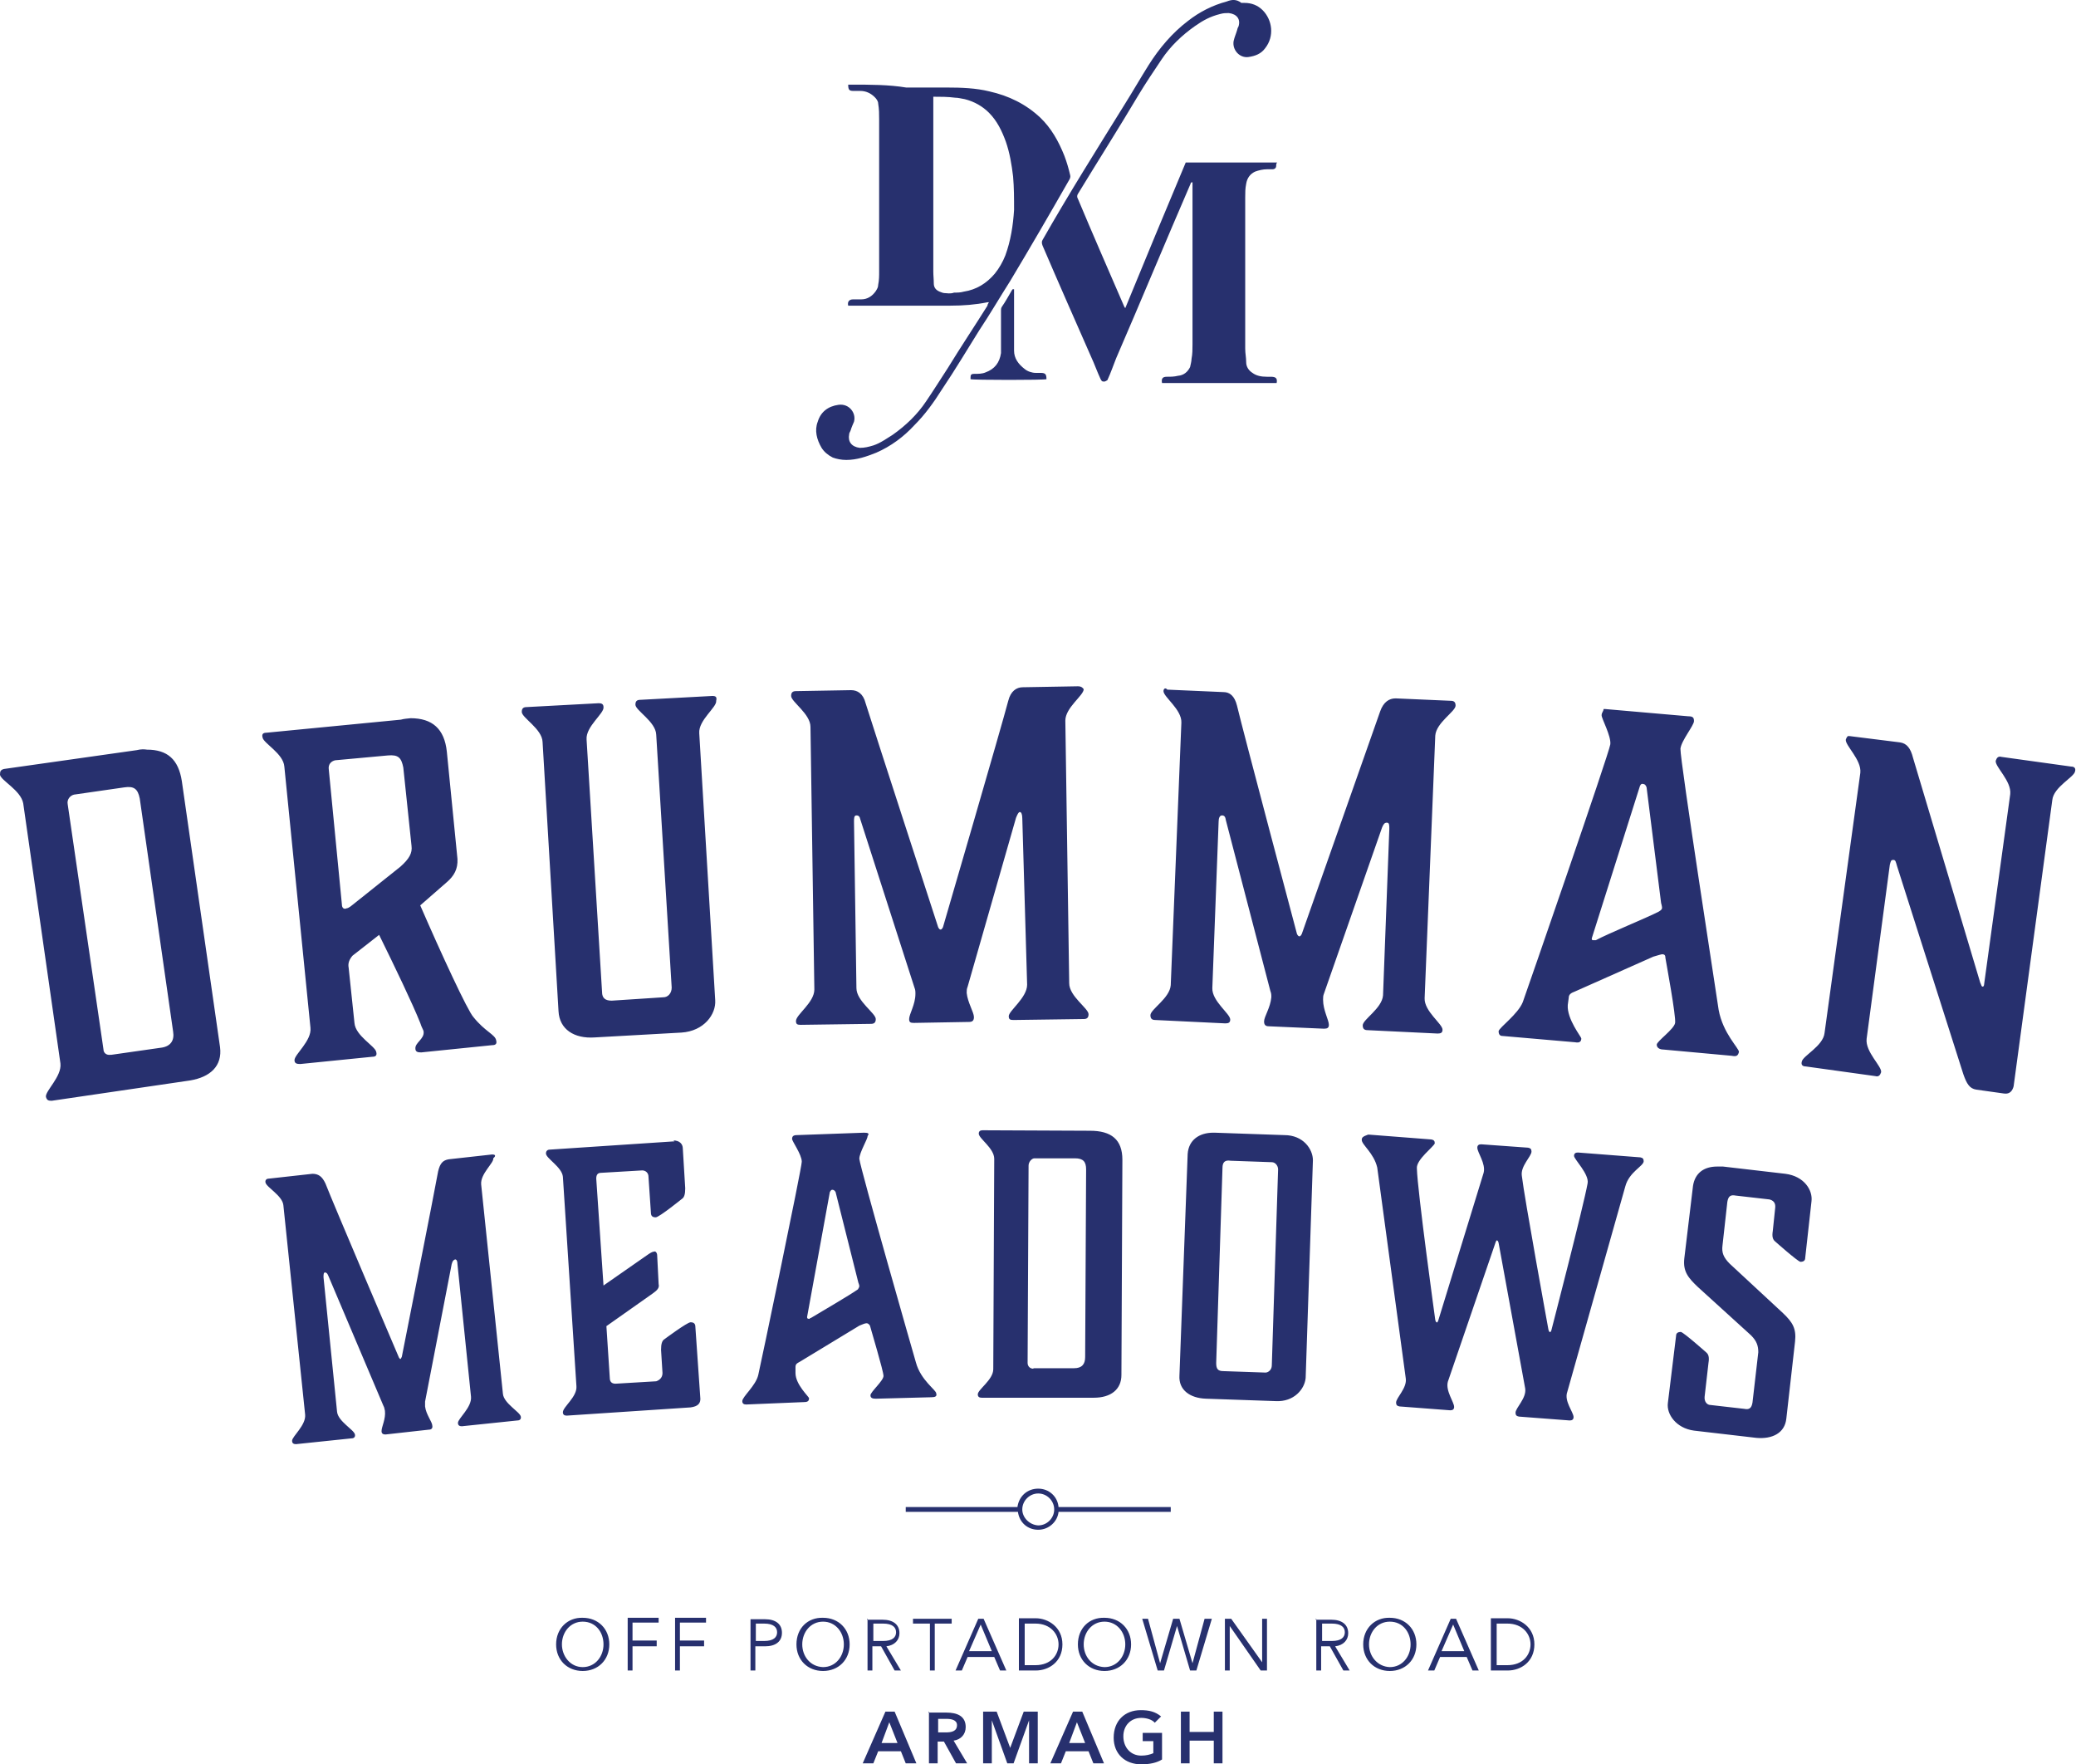 <?xml version="1.0" encoding="utf-8"?>
<!-- Generator: Adobe Illustrator 25.0.0, SVG Export Plug-In . SVG Version: 6.00 Build 0)  -->
<svg version="1.1" id="Layer_1" xmlns="http://www.w3.org/2000/svg" xmlns:xlink="http://www.w3.org/1999/xlink" x="0px" y="0px"
	 width="429.3px" height="364.8px" viewBox="0 0 429.3 364.8" style="enable-background:new 0 0 429.3 364.8;" xml:space="preserve"
	>
<g>
	<g>
		<defs>
			<path id="SVGID_1_" d="M183.9,356.1l1.7,4.3h-3.3L183.9,356.1z M183.1,353.9l-4.7,10.7h2.2l1-2.5h4.7l1,2.5h2.2l-4.5-10.7H183.1z
				 M194,355.4h1.7c1,0,2.2,0.2,2.2,1.3c0,1.3-1.2,1.5-2.3,1.5H194V355.4z M192.1,353.9v10.7h1.8v-4.5h1.3l2.5,4.5h2.3l-2.8-4.7
				c1.5-0.2,2.5-1.3,2.5-2.8c0-2.3-1.8-3-4-3h-3.7V353.9z M211.7,353.9l-2.8,7.5l-2.8-7.5h-2.8v10.7h1.8v-8.9l0,0l3.2,8.9h1.3
				l3.2-8.9l0,0v8.9h1.8v-10.7H211.7z M222.7,356.1l1.7,4.3h-3.3L222.7,356.1z M221.9,353.9l-4.7,10.7h2.2l1-2.5h4.7l1,2.5h2.2
				l-4.5-10.7H221.9z M251,353.9v4.2h-5v-4.2h-1.8v10.7h1.8v-4.7h5v4.7h1.8v-10.7H251z M230.3,359.3c0,3.3,2.3,5.5,5.7,5.5
				c1.7,0,3.2-0.3,4.3-1v-5.5h-4v1.7h2.2v2.5c-0.7,0.3-1.5,0.5-2.5,0.5c-2.2,0-3.7-1.7-3.7-4c0-2.2,1.5-3.8,3.7-3.8
				c1,0,2.2,0.3,2.8,1l1.3-1.3c-1.2-1-2.5-1.3-4.2-1.3C232.6,353.6,230.3,355.8,230.3,359.3 M129.8,334.7v10.7h1v-5h5v-1.2h-5v-3.7
				h5.4v-1h-6.4V334.7z M139.6,334.7v10.7h1v-5h5v-1.2h-5v-3.7h5.4v-1h-6.4V334.7z M156.3,335.7h1.7c2,0,2.7,0.8,2.7,1.8
				c0,1-0.7,1.8-2.7,1.8h-1.7V335.7z M155.2,334.7v10.7h1v-5h2c2.2,0,3.5-1,3.5-2.8s-1.3-2.8-3.5-2.8H155.2z M180.6,335.7h2
				c2,0,2.7,0.8,2.7,1.8c0,1-0.7,1.8-2.7,1.8h-2V335.7z M179.4,334.7v10.7h1v-5h1.8l2.8,5h1.3l-3-5c1.7-0.2,2.7-1.3,2.7-2.7
				c0-1.8-1.3-2.8-3.5-2.8h-3.2V334.7z M188.8,334.7v1h3.5v9.7h1v-9.7h3.5v-1H188.8z M202.8,335.9l2.3,5.5h-4.7L202.8,335.9z
				 M202.3,334.7l-4.7,10.7h1.3l1.2-2.8h5.5l1.2,2.8h1.3l-4.7-10.7H202.3z M211.9,335.7h2.2c3.2,0,4.8,2.2,4.8,4.3s-1.5,4.3-4.8,4.3
				h-2.2C211.9,344.4,211.9,335.7,211.9,335.7z M210.7,334.7v10.7h3.5c2.7,0,5.5-1.8,5.5-5.4s-3-5.4-5.5-5.4H210.7z M249.1,334.7
				l-2.5,9.2l0,0l-2.7-9.2h-1.3l-2.7,9.2l0,0l-2.5-9.2h-1.2l3.2,10.7h1.3l2.7-9.2l0,0l2.7,9.2h1.3l3.2-10.7H249.1z M261,334.7v9l0,0
				l-6.4-9h-1.3v10.7h1v-9.2l0,0l6.4,9.2h1.3v-10.7H261z M273.4,335.7h2c2,0,2.7,0.8,2.7,1.8c0,1-0.7,1.8-2.7,1.8h-2V335.7z
				 M272.2,334.7v10.7h1v-5h1.8l2.8,5h1.3l-3-5c1.7-0.2,2.7-1.3,2.7-2.7c0-1.8-1.3-2.8-3.5-2.8h-3.2V334.7z M300.5,335.9l2.3,5.5
				h-4.7L300.5,335.9z M300,334.7l-4.7,10.7h1.3l1.2-2.8h5.5l1.2,2.8h1.3l-4.7-10.7H300z M309.5,335.7h2.2c3.2,0,4.8,2.2,4.8,4.3
				s-1.5,4.3-4.8,4.3h-2.2V335.7z M308.3,334.7v10.7h3.5c2.7,0,5.5-1.8,5.5-5.4s-3-5.4-5.5-5.4H308.3z M116.2,340
				c0-2.5,1.7-4.7,4.3-4.7c2.7,0,4.3,2.2,4.3,4.7s-1.7,4.7-4.3,4.7C117.9,344.7,116.2,342.4,116.2,340 M115,340
				c0,3.2,2.3,5.5,5.5,5.5c3.2,0,5.5-2.3,5.5-5.5c0-3.2-2.3-5.5-5.5-5.5C117.4,334.4,115,336.7,115,340 M165.9,340
				c0-2.5,1.7-4.7,4.3-4.7s4.3,2.2,4.3,4.7s-1.7,4.7-4.3,4.7C167.5,344.6,165.9,342.4,165.9,340 M164.7,340c0,3.2,2.3,5.5,5.5,5.5
				c3.2,0,5.5-2.3,5.5-5.5c0-3.2-2.3-5.5-5.5-5.5C167,334.4,164.7,336.7,164.7,340 M224.1,340c0-2.5,1.7-4.7,4.3-4.7
				s4.3,2.2,4.3,4.7s-1.7,4.7-4.3,4.7C225.7,344.6,224.1,342.4,224.1,340 M222.9,340c0,3.2,2.3,5.5,5.5,5.5c3.2,0,5.5-2.3,5.5-5.5
				c0-3.2-2.3-5.5-5.5-5.5C225.2,334.4,222.9,336.7,222.9,340 M283.1,340c0-2.5,1.7-4.7,4.3-4.7c2.7,0,4.3,2.2,4.3,4.7
				s-1.7,4.7-4.3,4.7C284.8,344.6,283.1,342.4,283.1,340 M281.9,340c0,3.2,2.3,5.5,5.5,5.5c3.2,0,5.5-2.3,5.5-5.5
				c0-3.2-2.3-5.5-5.5-5.5C284.3,334.4,281.9,336.7,281.9,340 M211.4,312.1c0-1.8,1.5-3.3,3.3-3.3c1.8,0,3.3,1.5,3.3,3.3
				s-1.5,3.3-3.3,3.3C212.9,315.3,211.4,313.8,211.4,312.1 M210.4,311.6h-23.1v1h23.2c0.3,2.2,2,3.7,4.2,3.7c2.2,0,4-1.7,4.2-3.7
				h23.2v-1h-23.2c-0.2-2.2-2-3.8-4.2-3.8C212.4,307.8,210.7,309.4,210.4,311.6 M350.1,245.2l-1.8,15c-0.3,2.7,0.8,4,2.8,5.9l11,10
				c1.2,1.2,1.5,2.2,1.5,3.5l-1.2,10.4c-0.2,1.2-0.7,1.5-1.7,1.3l-7-0.8c-0.7,0-1.3-0.7-1.2-1.7l0.8-7c0.2-1.2,0-1.8-0.5-2.2
				c0,0-4.5-4-5.2-4.2c-0.7,0-1,0.3-1,0.8l-1.7,13.9c-0.3,2.3,1.7,5.2,5.4,5.7l12.9,1.5c3.3,0.3,5.9-1,6.2-4l1.8-15.9
				c0.3-2.7-0.5-4-2.5-5.9l-11-10.2c-1.3-1.3-1.7-2.3-1.5-3.8l1-9c0.2-1.2,0.7-1.5,1.7-1.3l7,0.8c0.8,0.2,1.3,0.7,1.2,1.7l-0.5,4.8
				c-0.2,1.2,0,1.8,0.5,2.2c0,0,4.5,4,5.2,4.2c0.7,0,1-0.3,1-0.8l1.3-11.7c0.3-2.3-1.5-5.2-5.4-5.7l-12.9-1.5c-0.3,0-0.7,0-1.2,0
				C352.3,241.2,350.5,242.6,350.1,245.2 M101.8,238.7l-9,1c-1.2,0.2-1.8,0.8-2.2,2.5c-0.7,4-7.5,38.3-7.5,38.3s-0.2,0.5-0.3,0.5
				s-0.3-0.3-0.3-0.3s-13.7-32.1-15.2-36c-0.7-1.5-1.5-2-2.7-2l-9,1c-0.5,0-0.8,0.3-0.7,0.8c0.2,1,3.5,2.7,3.7,4.7l4.5,43.3
				c0.2,2.2-2.7,4.5-2.7,5.4c0,0.5,0.3,0.7,0.8,0.7l11.5-1.2c0.5,0,0.8-0.3,0.7-0.8c-0.2-1-3.5-2.7-3.7-4.7l-2.8-27.8
				c0-0.5,0-1,0.3-1c0.3,0,0.5,0.2,0.7,0.7l11.4,26.9c0.2,0.3,0.2,0.7,0.3,1c0.2,1.7-0.7,3.3-0.7,4.2c0,0.5,0.3,0.7,0.8,0.7l9-1
				c0.5,0,0.8-0.3,0.7-0.8c0-0.8-1.3-2.3-1.5-4c0-0.3,0-0.7,0-1l5.5-28.4c0.2-0.7,0.3-0.8,0.7-1c0.3,0,0.5,0.3,0.5,1l2.8,27.4
				c0.2,2.2-2.7,4.5-2.7,5.4c0,0.5,0.3,0.7,0.8,0.7l11.5-1.2c0.5,0,0.8-0.3,0.7-0.8c-0.2-1-3.5-2.7-3.7-4.7l-4.5-43.3
				c-0.2-2.2,2.7-4.5,2.5-5.4C102.7,238.9,102.3,238.7,101.8,238.7L101.8,238.7 M139.3,236l-25.6,1.7c-0.5,0-0.8,0.3-0.8,0.8
				c0,1,3.3,2.8,3.5,4.8l2.8,43.3c0.2,2.2-2.8,4.3-2.8,5.4c0,0.5,0.3,0.7,0.8,0.7l25.6-1.7c1.5-0.2,2.2-0.8,2-2.2l-1-14.4
				c0-0.7-0.3-1-1-1c-0.7,0-5.4,3.5-5.4,3.5c-0.5,0.3-0.7,1-0.7,2.2l0.3,4.8c0,1-0.7,1.5-1.3,1.7l-8.4,0.5c-0.7,0-1.2-0.3-1.2-1.2
				l-0.7-10.7l9.5-6.7c1-0.7,1.5-1.2,1.3-2l-0.3-5.9c0-0.5-0.3-1-0.7-0.8c-0.3,0-0.8,0.3-1.5,0.8l-8.9,6.2l-1.5-22.1
				c0-0.8,0.3-1.2,1-1.2l8.5-0.5c0.7,0,1.3,0.5,1.3,1.3l0.5,7.4c0,0.7,0.3,1,1,1c0.7,0,5.4-3.8,5.4-3.8c0.5-0.3,0.7-1,0.7-2.2
				l-0.5-8.2c0-1-0.7-1.7-2-1.7C139.6,236,139.5,236,139.3,236 M281.6,235.7c0,1,2.5,2.7,3.2,5.7l5.9,43.6c0.3,2-2,4-2,5
				c0,0.5,0.2,0.7,0.7,0.8l10.5,0.8c0.5,0,0.8-0.2,0.8-0.7c0-1-1.8-3.3-1.3-5.2l9.9-28.9c0,0,0.2-0.5,0.3-0.3c0.2,0,0.3,0.5,0.3,0.5
				l5.5,30.1c0.3,2-2,4-2,5c0,0.5,0.2,0.7,0.7,0.8l10.5,0.8c0.5,0,0.8-0.2,0.8-0.7c0-1-2-3.3-1.3-5.2l12-42.5c0.8-3,3.8-4.2,3.8-5.2
				c0-0.5-0.2-0.7-0.7-0.8l-12.9-1c-0.5,0-0.8,0.2-0.8,0.7c0,0.7,3.2,3.8,2.8,5.7c-0.8,4.5-7.5,30.4-7.5,30.4s-0.2,0.5-0.3,0.3
				c-0.2,0-0.3-0.5-0.3-0.5s-5-27.4-5.5-31.8c-0.3-2,2-4,2-5c0-0.5-0.2-0.7-0.7-0.8l-9.7-0.7c-0.5,0-0.8,0.2-0.8,0.7
				c0,1,1.8,3.3,1.3,5.2c-1.3,4.2-9.4,30.6-9.4,30.6s-0.2,0.5-0.3,0.3c-0.2,0-0.3-0.5-0.3-0.5s-3.7-26.8-3.8-31.3
				c-0.2-1.8,3.5-4.5,3.7-5.2c0-0.5-0.2-0.7-0.7-0.8l-12.9-1c0,0,0,0-0.2,0C281.8,235,281.6,235.2,281.6,235.7 M166.9,272.3
				l4.7-25.8c0,0,0.2-0.5,0.5-0.5c0.5,0,0.7,0.5,0.7,0.5l4.7,18.7c0,0,0.2,0.5,0.2,0.7c0,0.3-0.2,0.5-0.3,0.7
				c-1.7,1.2-7.7,4.7-9.7,5.9c-0.2,0-0.3,0.2-0.3,0.2l0,0C166.9,272.7,166.9,272.5,166.9,272.3 M178.7,234.2l-13.9,0.5
				c-0.8,0-1,0.3-1,0.8c0,0.5,2,3.2,2,4.7c0,1.3-8.5,42-9,44.1c-0.5,2.2-3.3,4.5-3.3,5.4c0,0.5,0.3,0.7,0.8,0.7l12-0.5
				c0.8,0,1-0.3,1-0.8c0-0.3-2.8-2.8-2.8-5.2v-1.2c0-0.7,0.3-0.8,1-1.2l12.2-7.4c0.7-0.3,1.2-0.5,1.5-0.5s0.5,0.2,0.7,0.5
				c0.2,0.8,2.8,9.4,2.8,10.4c0,1-2.7,3.3-2.7,4c0,0.7,0.7,0.7,1.2,0.7l11.4-0.3c0.8,0,1.2-0.2,1-0.8c0-0.7-3.2-2.7-4.2-6.4
				c-0.5-1.7-11.5-40.1-11.7-42.1c0-1.3,1.8-4.2,1.7-4.7C179.8,234.4,179.6,234.2,178.7,234.2L178.7,234.2 M253,283.5
				c-1.2,0-1.5-0.5-1.5-1.7l1.3-40.3c0-1.2,0.5-1.7,1.7-1.5l8.5,0.3c0.7,0,1.3,0.7,1.3,1.5l-1.3,40.5c0,1-0.8,1.5-1.3,1.5l0,0
				L253,283.5z M245.6,238.6l-1.7,45.8c-0.2,3,2.2,4.7,5.5,4.8l14.4,0.5c3.8,0.2,6-2.5,6.2-4.8l1.5-45c0-2.3-2-5.2-5.9-5.2
				l-14.4-0.5c-0.2,0-0.2,0-0.3,0C248,234.2,245.8,235.7,245.6,238.6 M213.7,283c-0.7,0-1.2-0.5-1.2-1.2l0.2-40.8
				c0-0.8,0.7-1.5,1.2-1.5h8.4c1.7,0,2.3,0.7,2.3,2.3l-0.2,38.8c0,1.5-0.7,2.3-2.3,2.3l0,0H213.7z M203.2,233.7
				c-0.5,0-0.8,0.2-0.8,0.7c0,1,3.2,3,3.2,5.2l-0.2,43.5c0,2.2-3.2,4.2-3.2,5.2c0,0.5,0.3,0.7,0.8,0.7h23.2c3.5,0,5.7-1.7,5.7-4.7
				l0.2-44.5c0-4.2-2.3-6-6.7-6L203.2,233.7L203.2,233.7 M21.4,217L14,166.3c-0.2-1,0.5-1.8,1.3-2l10.4-1.5c2-0.3,2.8,0.3,3.2,2.3
				l6.9,48.2c0.3,1.8-0.5,3-2.3,3.3l-10.5,1.5c-0.2,0-0.2,0-0.2,0C21.9,218.2,21.4,217.6,21.4,217 M28.3,155.1L0.8,159
				c-0.7,0.2-0.8,0.5-0.8,1.2c0.2,1.2,4.3,3.2,4.8,5.9l7.7,53.8c0.3,2.7-3.2,5.7-3,6.9c0.2,0.7,0.5,0.8,1.2,0.8l28.6-4.2
				c4.2-0.7,6.7-3,6.2-6.9l-7.9-55c-0.7-4.5-3-6.5-7.2-6.5C29.8,154.9,29.1,154.9,28.3,155.1 M381.7,152.9c-0.2,1.2,3.3,4.2,3,6.9
				l-7.4,53.8c-0.3,2.7-4.5,4.7-4.7,5.9c-0.2,0.7,0.2,1,0.8,1l14.4,2c0.7,0.2,1-0.2,1.2-0.8c0.2-1.2-3.3-4.2-3-6.9l4.8-36
				c0.2-0.7,0.2-1,0.7-1c0.5,0,0.5,0.3,0.8,1.3l13.7,43c0.7,2,1.3,3,2.7,3.2l5.7,0.8c1.3,0.2,1.8-0.7,2-1.5l8-59.2
				c0.3-2.7,4.5-4.7,4.7-5.9c0.2-0.7-0.2-1-0.8-1l-14.4-2c-0.7-0.2-1,0.2-1.2,0.8c-0.2,1.2,3.3,4.2,3,6.9l-5.4,39.3
				c0,0,0,0.5-0.3,0.5c-0.3,0-0.3-0.5-0.5-0.8l-13.9-46.5c-0.5-2-1.3-3-2.7-3.2l-10.4-1.3c-0.2,0-0.2,0-0.2,0
				C382.1,152.1,381.9,152.4,381.7,152.9 M70.7,187l-2.7-27.8c-0.2-1.2,0.5-1.8,1.3-2l10.9-1c2.2-0.2,2.8,0.5,3.2,2.5l1.7,16.2
				c0.2,1.5-0.5,2.7-2.3,4.3l-9.9,7.9c0,0-0.8,0.7-1.2,0.7l0,0C71.1,188.1,70.7,187.7,70.7,187 M82.9,148.8l-27.8,2.7
				c-0.7,0-1,0.3-0.8,1c0.2,1.2,4.3,3.3,4.5,6l5.4,54c0.3,2.7-3.3,5.5-3.3,6.7c0,0.7,0.5,0.8,1.2,0.8l14.9-1.5c0.7,0,1-0.3,0.8-1
				c-0.2-1.2-4.3-3.3-4.5-6l-1.2-11.4c-0.2-1,0.2-1.8,0.8-2.5l5.5-4.3c3.3,6.7,6.9,14.2,8.5,18.2c0.3,1,0.7,1.5,0.7,1.8
				c0.2,1.5-1.8,2.3-1.7,3.5c0,0.7,0.5,0.8,1.2,0.8l14.7-1.5c0.7,0,1-0.3,0.8-1c-0.2-1.2-2.3-1.8-4.7-4.8c-1.2-1.3-6.7-13.2-11-23.1
				l5.5-4.8c1.5-1.3,2.3-2.7,2.2-4.8l-2.2-22.2c-0.5-4.7-3-6.9-7.5-6.9C84.1,148.6,83.6,148.6,82.9,148.8 M329.4,194.4
				c-0.2,0-0.3-0.2-0.2-0.5l9.9-31.3c0,0,0.2-0.7,0.7-0.5c0.5,0,0.7,0.7,0.7,0.7l3,23.9c0,0,0.2,0.7,0.2,1s-0.2,0.5-0.7,0.8
				c-2.3,1.2-10.4,4.5-13,5.9C329.6,194.4,329.4,194.4,329.4,194.4L329.4,194.4 M331.2,147.9c0,0.7,2,4.3,1.8,6
				c-0.2,1.7-17.2,50.8-18.1,53.3c-1,2.5-4.8,5.2-5,6c0,0.7,0.3,1,0.8,1l15,1.3c1,0.2,1.3-0.2,1.3-0.8c0-0.3-3-4-2.8-6.9l0.2-1.5
				c0-0.7,0.5-1,1.3-1.3l16.2-7.2c1-0.3,1.7-0.5,1.8-0.5c0.5,0,0.7,0.2,0.7,0.8c0.2,1.2,2.2,12,2,13.4c-0.2,1.3-3.8,3.8-3.8,4.5
				c0,0.7,0.7,1,1.3,1l14.2,1.3c1,0.2,1.3,0,1.5-0.8c0-0.8-3.3-3.8-4.2-8.7c-0.3-2.2-8-51.7-7.9-54c0.2-1.7,2.8-4.8,2.8-5.7
				c0-0.7-0.2-1-1.2-1l-17.2-1.5c-0.2,0-0.3,0-0.3,0C331.6,147.1,331.2,147.3,331.2,147.9 M147.3,143.9l-14.9,0.8c-0.7,0-1,0.3-1,1
				c0,1.2,4.2,3.5,4.3,6.2l3.2,52.3c0,1.2-0.8,2-1.7,2l-10.7,0.7c-1.3,0-2-0.5-2-1.8l-3.2-52.2c-0.2-2.7,3.7-5.4,3.5-6.7
				c0-0.7-0.5-0.8-1-0.8l-14.9,0.8c-0.7,0-1,0.3-1,1c0,1.2,4.2,3.5,4.3,6.2l3.3,55.7c0.2,3.7,3.2,5.7,7.5,5.4l17.9-1
				c4.7-0.3,7.2-3.8,7-6.7l-3.3-55.2c-0.2-2.7,3.7-5.4,3.5-6.7C148.3,144.1,148,143.9,147.3,143.9L147.3,143.9 M240.6,142.9
				c0,1.2,3.8,3.8,3.7,6.5l-2.2,54.3c-0.2,2.7-4.2,5-4.2,6.2c0,0.7,0.3,1,1,1l14.5,0.7c0.7,0,1-0.2,1-0.8c0-1.2-3.8-3.8-3.7-6.5
				l1.3-34.4c0-0.7,0.2-1.3,0.7-1.3c0.5,0,0.7,0.3,0.8,1l9.2,35.3c0.2,0.5,0.2,0.8,0.2,1.3c-0.2,2.2-1.5,4-1.5,5c0,0.7,0.3,1,1,1
				l11.4,0.5c0.7,0,1-0.2,1-0.8c0-1-1.2-3-1.2-5.2c0-0.5,0-0.8,0.2-1.3l12-34.3c0.3-0.7,0.5-1,1-1c0.5,0,0.5,0.5,0.5,1.3l-1.3,34.4
				c-0.2,2.7-4.2,5-4.2,6.2c0,0.7,0.3,1,1,1l14.5,0.7c0.7,0,1-0.2,1-0.8c0-1.2-3.8-3.8-3.7-6.5l2.2-54.3c0.2-2.7,4.2-5,4.2-6.2
				c0-0.7-0.3-1-1-1l-11.4-0.5c-1.3,0-2.5,0.7-3.2,2.7c-1.7,4.8-16.2,46-16.2,46s-0.2,0.5-0.5,0.5s-0.5-0.5-0.5-0.5
				s-11.2-42.1-12.4-47.2c-0.5-2-1.5-2.8-2.8-2.8l-11.4-0.5c0,0,0,0-0.2,0C241,142.1,240.6,142.4,240.6,142.9 M222.9,141.9
				l-11.4,0.2c-1.3,0-2.5,0.8-3,2.8c-1.3,5-13.5,46.8-13.5,46.8s-0.2,0.5-0.5,0.5c-0.3,0-0.5-0.5-0.5-0.5s-13.5-41.5-15-46.3
				c-0.5-2-1.7-2.7-3-2.7l-11.4,0.2c-0.7,0-1,0.3-1,1c0,1.2,4,3.7,4,6.4l0.8,54.3c0,2.7-3.8,5.2-3.8,6.5c0,0.7,0.3,0.8,1,0.8
				l14.5-0.2c0.7,0,1-0.3,1-1c0-1.2-4-3.7-4-6.4l-0.5-34.4c0-0.7,0-1.3,0.5-1.3c0.5,0,0.7,0.3,0.8,0.8l11.2,34.8
				c0.2,0.5,0.2,0.8,0.2,1.3c0,2.2-1.3,4.2-1.3,5.2c0,0.7,0.3,0.8,1,0.8l11.4-0.2c0.7,0,1-0.3,1-1c0-1-1.3-3-1.5-5
				c0-0.5,0-0.8,0.2-1.3l10-34.9c0.3-0.7,0.5-1.2,0.8-1.2c0.3,0,0.5,0.5,0.5,1.3l1,34.4c0,2.7-3.8,5.4-3.8,6.5c0,0.7,0.3,0.8,1,0.8
				l14.5-0.2c0.7,0,1-0.3,1-1c0-1.2-4-3.7-4-6.4l-0.8-54.3c0-2.7,3.8-5.2,3.8-6.5C223.9,142.2,223.6,141.9,222.9,141.9L222.9,141.9
				 M209.2,60.1c-0.7,1.2-1.3,2.3-2,3.3c-0.2,0.3-0.2,0.5-0.2,1c0,2.2,0,4.2,0,6.4c0,0.7,0,1.3,0,2.2c-0.3,2-1.3,3.3-3.2,4
				c-0.7,0.3-1.5,0.3-2.3,0.3c-0.7,0-0.8,0.2-0.8,0.8c0,0.2,0,0.3,0,0.3c0.5,0.2,15.4,0.2,15.7,0c0-1-0.2-1.3-1.2-1.3
				c-0.3,0-0.7,0-1,0c-0.8,0-1.7-0.3-2.3-0.8c-1.3-1-2.2-2.2-2.2-3.8c0-4,0-8,0-12.2c0-0.2,0-0.3,0-0.5c0,0,0,0-0.2,0
				S209.3,60,209.2,60.1 M195.3,60.6c-0.3,0-0.7-0.2-1-0.3c-0.7-0.3-1.2-0.8-1.2-1.7S193,57,193,56.1c0-11.9,0-23.6,0-35.4V20
				c1.5,0,3,0,4.5,0.2c0.7,0,1.3,0.2,2,0.3c2,0.5,3.7,1.5,5,2.8c1.7,1.7,2.7,3.8,3.5,6c0.8,2.3,1.2,4.7,1.5,7.2
				c0.2,2.3,0.2,4.5,0.2,6.9c-0.2,3.2-0.7,6.4-1.8,9.4c-0.5,1.3-1.3,2.7-2.2,3.8c-1.7,2-3.8,3.3-6.4,3.7c-0.7,0.2-1.3,0.2-2,0.2
				C196.5,60.8,195.8,60.6,195.3,60.6 M176.1,17.5h-0.7c0,1.2,0.3,1.3,1.2,1.3c0.5,0,0.8,0,1.3,0c1.2,0,2.2,0.5,3,1.3
				c0.3,0.3,0.7,0.8,0.7,1.3c0.2,1.2,0.2,2.2,0.2,3.3c0,10.5,0,20.9,0,31.4c0,1,0,1.8-0.2,2.8c0,0.5-0.2,0.8-0.5,1.3
				c-0.7,1-1.7,1.7-3,1.7c-0.5,0-1.2,0-1.7,0c-0.8,0-1.2,0.5-1,1.3h0.7c6.9,0,13.7,0,20.4,0c2.7,0,5.2-0.2,7.7-0.7c0,0,0.2,0,0.3,0
				c-0.2,0.3-0.3,0.5-0.3,0.7c-2.7,4.3-5.5,8.5-8.2,12.9c-1.5,2.3-3,4.7-4.5,6.9c-1.8,2.7-4.2,5-6.9,6.9c-1.3,0.8-2.5,1.7-4,2.2
				c-1,0.3-1.8,0.5-2.8,0.5c-1.7-0.2-2.5-1.3-2.2-2.8c0-0.3,0.2-0.5,0.3-0.8c0.2-0.7,0.5-1.3,0.7-1.8c0.5-1.8-1-3.8-3.2-3.5
				c-2.2,0.3-3.7,1.5-4.3,3.5c-0.7,1.8-0.2,3.7,0.8,5.4c0.5,0.8,1.3,1.5,2.3,2c0.8,0.3,1.8,0.5,2.8,0.5c2.2,0,4.2-0.7,6.2-1.5
				c3-1.3,5.7-3.3,7.9-5.7c2.2-2.2,4-4.7,5.7-7.4c2.7-4,5.2-8.2,7.7-12.2c2.2-3.3,4.3-6.9,6.4-10.2c4.2-7,8.2-13.9,12.2-20.9
				c0.2-0.3,0.3-0.7,0.2-1c-0.3-1.3-0.7-2.7-1.2-4c-1.2-3-2.7-5.7-5-7.9c-3-2.8-6.5-4.5-10.5-5.4c-2.8-0.7-5.9-0.8-8.7-0.8
				s-5.7,0-8.5,0C183.8,17.5,179.9,17.5,176.1,17.5 M253.7,0.3c-3,0.8-5.7,2.2-8,4c-3.3,2.5-6,5.7-8.2,9.2c-1.7,2.7-3.3,5.5-5,8.2
				c-5.7,9.2-11.5,18.4-16.9,27.9c-0.2,0.3-0.2,0.7,0,1.2c3.3,7.7,6.7,15.4,10,22.9c0.7,1.5,1.3,3.2,2,4.7c0.2,0.3,0.2,0.5,0.7,0.5
				c0.3,0,0.5-0.2,0.7-0.3c0.7-1.5,1.2-3,1.8-4.5c5.2-12,10.2-24.1,15.4-36.1c0-0.2,0.2-0.3,0.2-0.3s0,0,0.2,0v0.7
				c0,10.9,0,21.9,0,32.8c0,1,0,2-0.2,3c0,0.5-0.2,1.2-0.3,1.7c-0.5,1-1.3,1.7-2.5,1.8c-0.8,0.2-1.5,0.2-2.3,0.2
				c-0.8,0-1.2,0.3-1,1.3H264c0.2-1-0.2-1.3-1.2-1.3c-0.3,0-0.5,0-0.8,0c-1.2,0-2.2-0.2-3-0.8c-0.8-0.5-1.3-1.3-1.3-2.2
				c0-1-0.2-1.8-0.2-2.8c0-10.4,0-20.9,0-31.3c0-1,0-1.8,0.2-2.8c0.2-1.2,0.8-2,1.8-2.5c0.8-0.3,1.7-0.5,2.5-0.5c0.3,0,0.8,0,1.2,0
				c0.3,0,0.7-0.2,0.7-0.7c0-0.2,0-0.5,0.2-0.7h-18.9c-4.2,10-8.4,20.1-12.5,30.1c-0.2-0.2-0.2-0.3-0.3-0.5
				c-3.2-7.4-6.4-14.7-9.5-22.1c-0.2-0.3-0.2-0.7,0-1c4.2-6.9,8.4-13.5,12.5-20.4c1.5-2.5,3.2-5,4.8-7.4c1.8-2.7,4.2-5,6.9-6.9
				c1.7-1.2,3.2-2,5.2-2.5c0.7-0.2,1.2-0.2,1.8-0.2c1.7,0.2,2.5,1.3,2,2.8c-0.2,0.3-0.2,0.5-0.3,0.8c-0.2,0.7-0.5,1.3-0.7,2.2
				c-0.3,1.8,1.2,3.5,3,3.3c1.5-0.2,2.7-0.7,3.5-1.8c2-2.5,1.5-5.9-0.5-7.9c-1-1-2.3-1.5-3.7-1.5c-0.2,0-0.5,0-0.7,0
				C255.7-0.2,254.7-0.1,253.7,0.3"/>
		</defs>
		<use xlink:href="#SVGID_1_"  style="overflow:visible;fill:#27306E;"/>
		<clipPath id="SVGID_2_">
			<use xlink:href="#SVGID_1_"  style="overflow:visible;"/>
		</clipPath>
	</g>
</g>
</svg>
